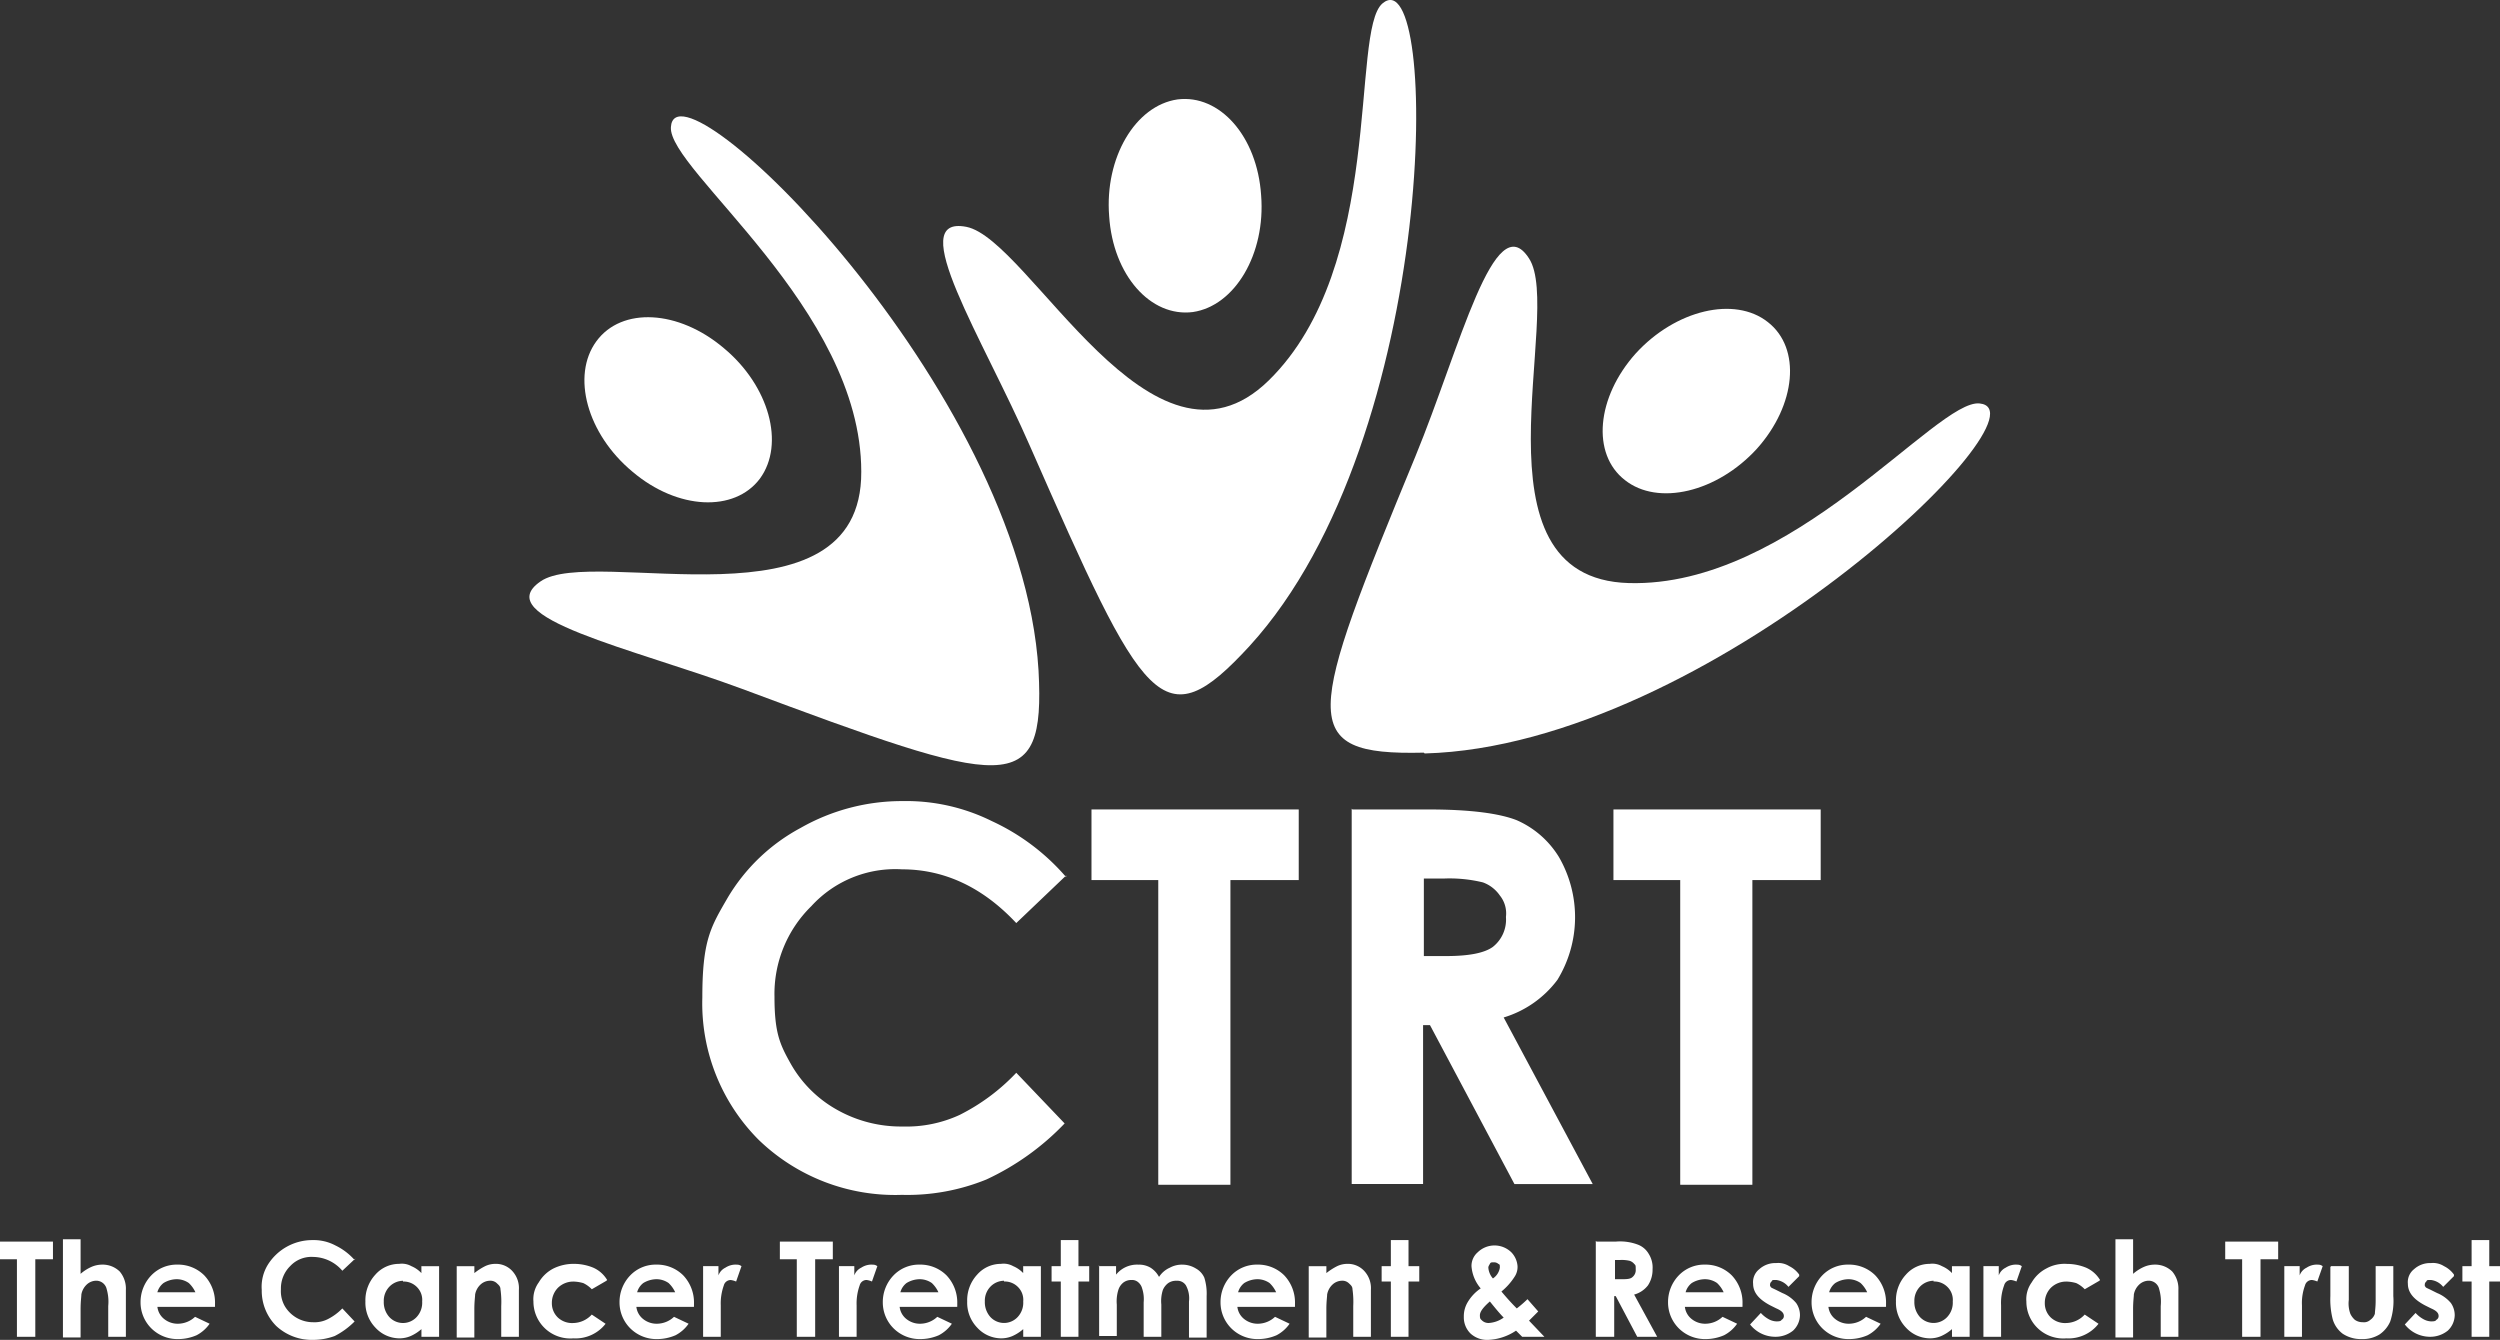 <svg xmlns="http://www.w3.org/2000/svg" width="236.299" height="126.642" viewBox="0 0 236.299 126.642">
  <rect x="0" y="0" width="236.299" height="126.642" fill="#333333" stroke="none"/>
  <g id="CTRT" transform="translate(-2.1 -2.345)">
    <g id="Group_1" data-name="Group 1" transform="translate(91.246 2.345)">
      <path id="Path_1" data-name="Path 1" d="M146.584,26.311c.363,5.586,3.918,9.577,7.908,9.069,3.99-.58,6.892-5.514,6.457-11.028-.363-5.586-3.918-9.577-7.908-9.069C149.05,15.864,146.148,20.8,146.584,26.311Z" transform="translate(-130.893 -5.885)" fill="#fff"/>
      <path id="Path_2" data-name="Path 2" d="M153.941,63.4c-8.271,9-9.939,5.732-20.75-18.863-4.426-10.157-11.971-21.91-6.022-20.75s17.557,25.32,28.585,14.51,7.69-33.011,10.738-35.623C171.933-1.968,172.006,43.594,153.941,63.4Z" transform="translate(-124.973 -2.345)" fill="#fff"/>
    </g>
    <g id="Group_2" data-name="Group 2" transform="translate(127.876 25.661)">
      <path id="Path_3" data-name="Path 3" d="M214.018,46.8c-3.7,4.135-4.208,9.5-1.016,11.971,3.12,2.467,8.706,1.161,12.479-2.975,3.7-4.135,4.208-9.5,1.016-11.971C223.377,41.362,217.791,42.668,214.018,46.8Z" transform="translate(-185.188 -36.706)" fill="#fff"/>
      <path id="Path_4" data-name="Path 4" d="M184.268,82.306c-12.189.29-11.028-3.192-.8-28,4.208-10.23,7.473-23.8,10.738-18.718,3.337,5.079-6.022,30.254,9.432,30.689S232.732,48.86,236.8,49.3c7.11.726-25.611,32.358-52.455,33.083Z" transform="translate(-175.462 -34.482)" fill="#fff"/>
    </g>
    <g id="Group_3" data-name="Group 3" transform="translate(52.135 13.343)">
      <path id="Path_5" data-name="Path 5" d="M82.781,58.275c4.281,3.628,9.649,3.845,12.044.653,2.394-3.265.871-8.779-3.41-12.334-4.281-3.628-9.649-3.918-12.044-.653S78.5,54.72,82.781,58.275Z" transform="translate(-73.034 -24.686)" fill="#fff"/>
      <path id="Path_6" data-name="Path 6" d="M119.192,69.883c.653,12.189-2.9,11.1-28,1.741-10.375-3.845-24.014-6.747-19.081-10.157,4.933-3.482,30.4,5.079,30.326-10.375,0-15.453-18.283-28.513-17.993-32.575C84.875,11.407,117.6,43.111,119.192,69.883Z" transform="translate(-71.065 -17.503)" fill="#fff"/>
    </g>
    <g id="Group_4" data-name="Group 4" transform="translate(68.484 78.056)">
      <path id="Path_7" data-name="Path 7" d="M127.989,113.737l-4.716,4.5c-3.192-3.41-6.82-5.079-10.81-5.079a10.738,10.738,0,0,0-8.561,3.482,11.6,11.6,0,0,0-3.482,8.561c0,3.41.508,4.5,1.524,6.312a11.4,11.4,0,0,0,4.353,4.353,12.3,12.3,0,0,0,6.239,1.6,12,12,0,0,0,5.369-1.088,19.176,19.176,0,0,0,5.369-3.99l4.571,4.788a24.439,24.439,0,0,1-7.4,5.3,19.824,19.824,0,0,1-7.981,1.451A18.546,18.546,0,0,1,98.9,138.7a18.262,18.262,0,0,1-5.3-13.422c0-5.441.8-6.675,2.394-9.432a17.777,17.777,0,0,1,6.892-6.6,19.366,19.366,0,0,1,9.649-2.539,18.217,18.217,0,0,1,8.416,1.886,20.721,20.721,0,0,1,7.037,5.3Z" transform="translate(-93.6 -106.7)" fill="#fff"/>
      <path id="Path_8" data-name="Path 8" d="M144.3,107.8h19.589v6.675h-6.457v28.8h-6.82v-28.8H144.3V107.8Z" transform="translate(-107.517 -107.002)" fill="#fff"/>
      <path id="Path_9" data-name="Path 9" d="M178.273,107.773h7.183c3.918,0,6.675.363,8.343,1.016a8.818,8.818,0,0,1,3.99,3.482,11.357,11.357,0,0,1-.145,11.608,9.923,9.923,0,0,1-5.079,3.555l8.416,15.744h-7.4L185.6,128.159h-.653v15.018H178.2V107.7Zm6.747,13.857h2.1c2.177,0,3.628-.29,4.426-.871a3.281,3.281,0,0,0,1.233-2.829,2.7,2.7,0,0,0-.58-2.031,3.306,3.306,0,0,0-1.6-1.233,13.305,13.305,0,0,0-3.7-.363H185.02v7.255Z" transform="translate(-116.822 -106.974)" fill="#fff"/>
      <path id="Path_10" data-name="Path 10" d="M212.3,107.8h19.589v6.675h-6.457v28.8h-6.82v-28.8H212.3V107.8Z" transform="translate(-126.182 -107.002)" fill="#fff"/>
    </g>
    <g id="Group_5" data-name="Group 5" transform="translate(2.1 119.483)">
      <path id="Path_11" data-name="Path 11" d="M2.1,164.1H7.106v1.669H5.437V173.1H3.7v-7.328H2.1V164.1Z" transform="translate(-2.1 -163.882)" fill="#fff"/>
      <path id="Path_12" data-name="Path 12" d="M10.3,163.8h1.669v3.265a4,4,0,0,1,1.016-.653A2.56,2.56,0,0,1,14,166.194a2.3,2.3,0,0,1,1.669.653,2.513,2.513,0,0,1,.58,1.741v4.426H14.581v-2.9a4.3,4.3,0,0,0-.145-1.6,1.014,1.014,0,0,0-1.016-.8,1.339,1.339,0,0,0-.871.363,1.688,1.688,0,0,0-.508.943c0,.218-.073.653-.073,1.378v2.684H10.3Z" transform="translate(-4.351 -163.8)" fill="#fff"/>
      <path id="Path_13" data-name="Path 13" d="M27.365,171.09H22a1.71,1.71,0,0,0,.653,1.161,2.026,2.026,0,0,0,1.306.435,2.38,2.38,0,0,0,1.6-.653l1.378.653a3.433,3.433,0,0,1-1.233,1.088,4.384,4.384,0,0,1-1.741.363,3.5,3.5,0,0,1-2.539-1.016,3.455,3.455,0,0,1-1.016-2.467,3.625,3.625,0,0,1,1.016-2.539,3.335,3.335,0,0,1,2.467-1.016,3.5,3.5,0,0,1,2.539,1.016,3.727,3.727,0,0,1,1.016,2.684v.29Zm-1.741-1.306a2.761,2.761,0,0,0-.653-.943,2.007,2.007,0,0,0-1.161-.363,2.446,2.446,0,0,0-1.233.363,1.658,1.658,0,0,0-.58.871h3.628Z" transform="translate(-7.123 -164.706)" fill="#fff"/>
      <path id="Path_14" data-name="Path 14" d="M45.051,165.641,43.818,166.8a3.684,3.684,0,0,0-2.757-1.306,2.737,2.737,0,0,0-2.177.871,2.953,2.953,0,0,0-.871,2.177,2.868,2.868,0,0,0,.363,1.6,3.111,3.111,0,0,0,2.684,1.524,2.762,2.762,0,0,0,1.378-.29,5.113,5.113,0,0,0,1.378-1.016l1.161,1.233a7.267,7.267,0,0,1-1.886,1.378,5.957,5.957,0,0,1-2.031.363,4.943,4.943,0,0,1-3.482-1.306,4.7,4.7,0,0,1-1.378-3.41,3.984,3.984,0,0,1,.58-2.394,4.964,4.964,0,0,1,4.208-2.322,4.382,4.382,0,0,1,2.177.508,5.728,5.728,0,0,1,1.814,1.378Z" transform="translate(-11.46 -163.827)" fill="#fff"/>
      <path id="Path_15" data-name="Path 15" d="M55,167.218h1.669v6.675H55v-.725a4,4,0,0,1-1.016.653,2.651,2.651,0,0,1-1.088.218,3.092,3.092,0,0,1-2.249-1.016,3.391,3.391,0,0,1-.943-2.467,3.563,3.563,0,0,1,.943-2.539A2.975,2.975,0,0,1,52.892,167a1.844,1.844,0,0,1,1.161.218,2.761,2.761,0,0,1,.943.653v-.726ZM53.255,168.6a1.817,1.817,0,0,0-1.306.58,1.915,1.915,0,0,0-.508,1.378,2.091,2.091,0,0,0,.508,1.451,1.759,1.759,0,0,0,2.612,0,1.976,1.976,0,0,0,.508-1.451,1.707,1.707,0,0,0-.508-1.378,1.748,1.748,0,0,0-1.306-.508Z" transform="translate(-15.166 -164.678)" fill="#fff"/>
      <path id="Path_16" data-name="Path 16" d="M61.6,167.218h1.669v.653a5.838,5.838,0,0,1,1.016-.653,2.234,2.234,0,0,1,.943-.218,2.1,2.1,0,0,1,1.669.725,2.389,2.389,0,0,1,.58,1.741v4.426H65.808v-2.9a8.429,8.429,0,0,0-.073-1.6c0-.29-.218-.435-.363-.58a.887.887,0,0,0-.653-.218,1.339,1.339,0,0,0-.871.363,1.688,1.688,0,0,0-.508.943c0,.218-.073.653-.073,1.378v2.684H61.6V167.29Z" transform="translate(-18.432 -164.678)" fill="#fff"/>
      <path id="Path_17" data-name="Path 17" d="M78.492,168.6l-1.378.8a2.777,2.777,0,0,0-.8-.58,3.641,3.641,0,0,0-.871-.145,2.078,2.078,0,0,0-1.524.58,2.026,2.026,0,0,0-.58,1.451,1.858,1.858,0,0,0,.58,1.378,1.976,1.976,0,0,0,1.451.508,2.438,2.438,0,0,0,1.741-.8l1.306.871a3.6,3.6,0,0,1-3.047,1.378,3.488,3.488,0,0,1-3.773-3.482,2.7,2.7,0,0,1,.508-1.814,3.426,3.426,0,0,1,1.378-1.306A4.32,4.32,0,0,1,75.445,167a4.753,4.753,0,0,1,1.814.363,2.882,2.882,0,0,1,1.306,1.161Z" transform="translate(-21.177 -164.678)" fill="#fff"/>
      <path id="Path_18" data-name="Path 18" d="M89.765,171.09H84.4a1.71,1.71,0,0,0,.653,1.161,2.026,2.026,0,0,0,1.306.435,2.38,2.38,0,0,0,1.6-.653l1.378.653a3.433,3.433,0,0,1-1.233,1.088,4.384,4.384,0,0,1-1.741.363,3.5,3.5,0,0,1-2.539-1.016,3.455,3.455,0,0,1-1.016-2.467,3.625,3.625,0,0,1,1.016-2.539,3.335,3.335,0,0,1,2.467-1.016,3.5,3.5,0,0,1,2.539,1.016,3.727,3.727,0,0,1,1.016,2.684v.29ZM88.1,169.784a2.761,2.761,0,0,0-.653-.943,2.007,2.007,0,0,0-1.161-.363,2.446,2.446,0,0,0-1.233.363,1.658,1.658,0,0,0-.58.871H88.1Z" transform="translate(-24.251 -164.706)" fill="#fff"/>
      <path id="Path_19" data-name="Path 19" d="M93.7,167.245h1.451v.871a1.3,1.3,0,0,1,.653-.726,1.778,1.778,0,0,1,.871-.29c.363,0,.435,0,.653.145L96.82,168.7a1.846,1.846,0,0,0-.508-.145.673.673,0,0,0-.653.508,5.042,5.042,0,0,0-.29,1.886v2.975H93.7Z" transform="translate(-27.243 -164.706)" fill="#fff"/>
      <path id="Path_20" data-name="Path 20" d="M103.7,164.1h5.006v1.669h-1.669V173.1H105.3v-7.328h-1.6Z" transform="translate(-29.988 -163.882)" fill="#fff"/>
      <path id="Path_21" data-name="Path 21" d="M111.4,167.245h1.451v.871a1.3,1.3,0,0,1,.653-.726,1.778,1.778,0,0,1,.871-.29c.363,0,.435,0,.653.145l-.508,1.451a1.846,1.846,0,0,0-.508-.145.673.673,0,0,0-.653.508,5.042,5.042,0,0,0-.29,1.886v2.975H111.4Z" transform="translate(-32.102 -164.706)" fill="#fff"/>
      <path id="Path_22" data-name="Path 22" d="M124.065,171.09H118.7a1.71,1.71,0,0,0,.653,1.161,2.026,2.026,0,0,0,1.306.435,2.38,2.38,0,0,0,1.6-.653l1.378.653a3.433,3.433,0,0,1-1.233,1.088,4.384,4.384,0,0,1-1.741.363,3.5,3.5,0,0,1-2.539-1.016,3.455,3.455,0,0,1-1.016-2.467,3.625,3.625,0,0,1,1.016-2.539,3.335,3.335,0,0,1,2.467-1.016,3.5,3.5,0,0,1,2.539,1.016,3.727,3.727,0,0,1,1.016,2.684v.29Zm-1.669-1.306a2.761,2.761,0,0,0-.653-.943,2.007,2.007,0,0,0-1.161-.363,2.446,2.446,0,0,0-1.233.363,1.658,1.658,0,0,0-.58.871H122.4Z" transform="translate(-33.666 -164.706)" fill="#fff"/>
      <path id="Path_23" data-name="Path 23" d="M133.4,167.218h1.669v6.675H133.4v-.725a4,4,0,0,1-1.016.653,2.651,2.651,0,0,1-1.088.218,3.092,3.092,0,0,1-2.249-1.016,3.391,3.391,0,0,1-.943-2.467,3.563,3.563,0,0,1,.943-2.539A2.975,2.975,0,0,1,131.292,167a1.844,1.844,0,0,1,1.161.218,2.761,2.761,0,0,1,.943.653v-.726Zm-1.814,1.378a1.817,1.817,0,0,0-1.306.58,1.915,1.915,0,0,0-.508,1.378,2.091,2.091,0,0,0,.508,1.451,1.759,1.759,0,0,0,2.612,0,1.976,1.976,0,0,0,.508-1.451,1.707,1.707,0,0,0-.508-1.378,1.748,1.748,0,0,0-1.306-.508Z" transform="translate(-36.685 -164.678)" fill="#fff"/>
      <path id="Path_24" data-name="Path 24" d="M139.971,163.9h1.669v2.467h1.016v1.451h-1.016v5.224h-1.669v-5.224H139.1v-1.451h.871Z" transform="translate(-39.705 -163.827)" fill="#fff"/>
      <path id="Path_25" data-name="Path 25" d="M145.2,167.245h1.669v.8a2.544,2.544,0,0,1,2.1-.943,2.129,2.129,0,0,1,1.161.29,2.307,2.307,0,0,1,.8.871,2.345,2.345,0,0,1,1.016-.871,2.385,2.385,0,0,1,1.233-.29,2.446,2.446,0,0,1,1.233.363,1.846,1.846,0,0,1,.8.871,5.062,5.062,0,0,1,.218,1.741v3.918h-1.669v-3.41a2.533,2.533,0,0,0-.29-1.524.95.95,0,0,0-.871-.435,1.3,1.3,0,0,0-.8.218,1.58,1.58,0,0,0-.508.653,3.427,3.427,0,0,0-.145,1.378v3.047h-1.669v-3.265a3.221,3.221,0,0,0-.145-1.306,1.145,1.145,0,0,0-.363-.58.887.887,0,0,0-.653-.218,1.226,1.226,0,0,0-.726.218,1.435,1.435,0,0,0-.508.725,3.62,3.62,0,0,0-.145,1.378v2.975h-1.669v-6.675Z" transform="translate(-41.379 -164.706)" fill="#fff"/>
      <path id="Path_26" data-name="Path 26" d="M168.065,171.09H162.7a1.71,1.71,0,0,0,.653,1.161,2.026,2.026,0,0,0,1.306.435,2.38,2.38,0,0,0,1.6-.653l1.378.653a3.433,3.433,0,0,1-1.233,1.088,4.384,4.384,0,0,1-1.741.363,3.5,3.5,0,0,1-2.539-1.016,3.455,3.455,0,0,1-1.016-2.467,3.626,3.626,0,0,1,1.016-2.539,3.335,3.335,0,0,1,2.467-1.016,3.5,3.5,0,0,1,2.539,1.016,3.727,3.727,0,0,1,1.016,2.684v.29Zm-1.669-1.306a2.76,2.76,0,0,0-.653-.943,2.007,2.007,0,0,0-1.161-.363,2.446,2.446,0,0,0-1.233.363,1.658,1.658,0,0,0-.58.871H166.4Z" transform="translate(-45.744 -164.706)" fill="#fff"/>
      <path id="Path_27" data-name="Path 27" d="M172.6,167.218h1.669v.653a5.838,5.838,0,0,1,1.016-.653,2.234,2.234,0,0,1,.943-.218,2.1,2.1,0,0,1,1.669.725,2.389,2.389,0,0,1,.58,1.741v4.426h-1.669v-2.9a8.428,8.428,0,0,0-.073-1.6c0-.29-.218-.435-.363-.58a.887.887,0,0,0-.653-.218,1.339,1.339,0,0,0-.871.363,1.688,1.688,0,0,0-.508.943c0,.218-.073.653-.073,1.378v2.684H172.6V167.29Z" transform="translate(-48.9 -164.678)" fill="#fff"/>
      <path id="Path_28" data-name="Path 28" d="M182.971,163.9h1.669v2.467h1.016v1.451h-1.016v5.224h-1.669v-5.224H182.1v-1.451h.871Z" transform="translate(-51.508 -163.827)" fill="#fff"/>
      <path id="Path_29" data-name="Path 29" d="M198.822,169.679l1.016,1.161-.435.435-.435.435,1.451,1.524h-2.1l-.58-.58a5.064,5.064,0,0,1-2.612.871,2.321,2.321,0,0,1-1.669-.58,2.133,2.133,0,0,1-.653-1.6,2.581,2.581,0,0,1,.363-1.378,4.085,4.085,0,0,1,1.233-1.306,3.638,3.638,0,0,1-.871-2.1,1.7,1.7,0,0,1,.58-1.306,2.277,2.277,0,0,1,3.192,0,2.1,2.1,0,0,1,.58,1.306,1.666,1.666,0,0,1-.29,1.016,5.892,5.892,0,0,1-1.233,1.378c.726.871,1.233,1.378,1.451,1.6A11.148,11.148,0,0,0,198.822,169.679Zm-2.249,1.741q-.435-.435-1.306-1.524c-.58.508-.943.943-.943,1.306s.073.363.218.508a.887.887,0,0,0,.653.218A2.689,2.689,0,0,0,196.573,171.42Zm-1.016-3.7a1.5,1.5,0,0,0,.653-1.016c0-.29,0-.29-.145-.363a.613.613,0,0,0-.435-.145c-.218,0-.29,0-.363.145s-.145.218-.145.363A1.729,1.729,0,0,0,195.557,167.72Z" transform="translate(-54.445 -164.02)" fill="#fff"/>
      <path id="Path_30" data-name="Path 30" d="M210.073,164.073h1.814a4.762,4.762,0,0,1,2.1.29,2,2,0,0,1,1.016.871,2.411,2.411,0,0,1,.363,1.451,2.682,2.682,0,0,1-.435,1.524,2.457,2.457,0,0,1-1.306.871l2.177,3.99h-1.886l-2.031-3.845h-.145v3.845H210V164Zm1.741,3.555h.508c.58,0,.943,0,1.161-.218a.841.841,0,0,0,.29-.725c0-.363,0-.363-.145-.508a.925.925,0,0,0-.435-.29,3.274,3.274,0,0,0-.943-.073h-.435v1.814Z" transform="translate(-59.166 -163.855)" fill="#fff"/>
      <path id="Path_31" data-name="Path 31" d="M226.365,171.09H221a1.71,1.71,0,0,0,.653,1.161,2.025,2.025,0,0,0,1.306.435,2.38,2.38,0,0,0,1.6-.653l1.379.653a3.432,3.432,0,0,1-1.233,1.088,4.384,4.384,0,0,1-1.741.363,3.5,3.5,0,0,1-2.539-1.016,3.455,3.455,0,0,1-1.016-2.467,3.625,3.625,0,0,1,1.016-2.539,3.335,3.335,0,0,1,2.467-1.016,3.5,3.5,0,0,1,2.539,1.016,3.727,3.727,0,0,1,1.016,2.684v.29Zm-1.669-1.306a2.761,2.761,0,0,0-.653-.943,2.007,2.007,0,0,0-1.161-.363,2.445,2.445,0,0,0-1.233.363,1.658,1.658,0,0,0-.58.871H224.7Z" transform="translate(-61.746 -164.706)" fill="#fff"/>
      <path id="Path_32" data-name="Path 32" d="M234.743,168.133l-1.016,1.016a1.745,1.745,0,0,0-1.161-.653c-.363,0-.363,0-.435.145a.377.377,0,0,0-.145.29c0,.145,0,.145.073.218,0,.073.218.145.508.29l.58.29a3.353,3.353,0,0,1,1.306.943,2.007,2.007,0,0,1,.363,1.161,2.052,2.052,0,0,1-.653,1.451,2.647,2.647,0,0,1-1.741.58A3.019,3.019,0,0,1,230.1,172.7l1.016-1.088a2.84,2.84,0,0,0,.725.58,1.622,1.622,0,0,0,.726.218c.218,0,.435,0,.508-.145a.4.4,0,0,0,.218-.363c0-.29-.218-.508-.726-.725l-.58-.29c-1.088-.58-1.6-1.233-1.6-2.031a1.554,1.554,0,0,1,.58-1.378,2.259,2.259,0,0,1,1.6-.58,1.94,1.94,0,0,1,1.233.29,2.526,2.526,0,0,1,.943.8Z" transform="translate(-64.683 -164.651)" fill="#fff"/>
      <path id="Path_33" data-name="Path 33" d="M245.065,171.09H239.7a1.711,1.711,0,0,0,.653,1.161,2.026,2.026,0,0,0,1.306.435,2.38,2.38,0,0,0,1.6-.653l1.378.653a3.433,3.433,0,0,1-1.233,1.088,4.384,4.384,0,0,1-1.741.363,3.5,3.5,0,0,1-2.539-1.016,3.455,3.455,0,0,1-1.016-2.467,3.625,3.625,0,0,1,1.016-2.539,3.335,3.335,0,0,1,2.467-1.016,3.5,3.5,0,0,1,2.539,1.016,3.727,3.727,0,0,1,1.016,2.684v.29Zm-1.669-1.306a2.761,2.761,0,0,0-.653-.943,2.007,2.007,0,0,0-1.161-.363,2.446,2.446,0,0,0-1.233.363,1.658,1.658,0,0,0-.58.871H243.4Z" transform="translate(-66.879 -164.706)" fill="#fff"/>
      <path id="Path_34" data-name="Path 34" d="M254.4,167.218h1.669v6.675H254.4v-.725a4,4,0,0,1-1.016.653,2.651,2.651,0,0,1-1.088.218,3.092,3.092,0,0,1-2.249-1.016,3.391,3.391,0,0,1-.943-2.467,3.563,3.563,0,0,1,.943-2.539A2.975,2.975,0,0,1,252.292,167a1.844,1.844,0,0,1,1.161.218,2.761,2.761,0,0,1,.943.653v-.726Zm-1.741,1.378a1.817,1.817,0,0,0-1.306.58,1.915,1.915,0,0,0-.508,1.378,2.091,2.091,0,0,0,.508,1.451,1.759,1.759,0,0,0,2.612,0,1.976,1.976,0,0,0,.508-1.451,1.707,1.707,0,0,0-.508-1.378,1.748,1.748,0,0,0-1.306-.508Z" transform="translate(-69.899 -164.678)" fill="#fff"/>
      <path id="Path_35" data-name="Path 35" d="M260.5,167.245h1.451v.871a1.3,1.3,0,0,1,.653-.726,1.777,1.777,0,0,1,.871-.29c.363,0,.435,0,.653.145l-.508,1.451a1.846,1.846,0,0,0-.508-.145.673.673,0,0,0-.653.508,4.753,4.753,0,0,0-.29,1.886v2.975H260.5Z" transform="translate(-73.028 -164.706)" fill="#fff"/>
      <path id="Path_36" data-name="Path 36" d="M272.992,168.6l-1.378.8a2.777,2.777,0,0,0-.8-.58,3.641,3.641,0,0,0-.871-.145,2.078,2.078,0,0,0-1.524.58,2.026,2.026,0,0,0-.58,1.451,1.858,1.858,0,0,0,.58,1.378,1.976,1.976,0,0,0,1.451.508,2.438,2.438,0,0,0,1.741-.8l1.306.871a3.6,3.6,0,0,1-3.047,1.378,3.488,3.488,0,0,1-3.773-3.482,2.7,2.7,0,0,1,.508-1.814,3.426,3.426,0,0,1,1.378-1.306,3.551,3.551,0,0,1,1.959-.435,4.753,4.753,0,0,1,1.814.363,2.883,2.883,0,0,1,1.306,1.161Z" transform="translate(-74.565 -164.678)" fill="#fff"/>
      <path id="Path_37" data-name="Path 37" d="M277.7,163.8h1.669v3.265a4,4,0,0,1,1.016-.653,2.56,2.56,0,0,1,1.016-.218,2.3,2.3,0,0,1,1.669.653,2.513,2.513,0,0,1,.58,1.741v4.426H281.98v-2.9a4.3,4.3,0,0,0-.145-1.6,1.014,1.014,0,0,0-1.016-.8,1.339,1.339,0,0,0-.871.363,1.688,1.688,0,0,0-.508.943c0,.218-.073.653-.073,1.378v2.684H277.7V163.8Z" transform="translate(-77.749 -163.8)" fill="#fff"/>
      <path id="Path_38" data-name="Path 38" d="M292,164.1h5.006v1.669h-1.669V173.1H293.6v-7.328H292Z" transform="translate(-81.674 -163.882)" fill="#fff"/>
      <path id="Path_39" data-name="Path 39" d="M299.7,167.245h1.451v.871a1.3,1.3,0,0,1,.653-.726,1.777,1.777,0,0,1,.871-.29c.363,0,.435,0,.653.145l-.508,1.451a1.846,1.846,0,0,0-.508-.145.673.673,0,0,0-.653.508,4.754,4.754,0,0,0-.29,1.886v2.975H299.7Z" transform="translate(-83.788 -164.706)" fill="#fff"/>
      <path id="Path_40" data-name="Path 40" d="M305.773,167.3h1.669v3.192a2.864,2.864,0,0,0,.145,1.306,1.746,1.746,0,0,0,.435.58,1.226,1.226,0,0,0,.725.218.877.877,0,0,0,.726-.218,1.128,1.128,0,0,0,.435-.58c0-.218.073-.58.073-1.233V167.3h1.669v2.829a6.155,6.155,0,0,1-.29,2.394,2.834,2.834,0,0,1-1.016,1.233,3.005,3.005,0,0,1-1.669.435,3.117,3.117,0,0,1-1.814-.508,2.634,2.634,0,0,1-.943-1.378,7.638,7.638,0,0,1-.218-2.177v-2.757Z" transform="translate(-85.435 -164.761)" fill="#fff"/>
      <path id="Path_41" data-name="Path 41" d="M320.043,168.133l-1.016,1.016a1.746,1.746,0,0,0-1.161-.653c-.363,0-.363,0-.435.145a.377.377,0,0,0-.145.29c0,.145,0,.145.073.218,0,.073.218.145.508.29l.58.29a3.352,3.352,0,0,1,1.306.943,2.007,2.007,0,0,1,.363,1.161,2.052,2.052,0,0,1-.653,1.451,2.647,2.647,0,0,1-1.741.58A3.019,3.019,0,0,1,315.4,172.7l1.016-1.088a2.839,2.839,0,0,0,.726.58,1.622,1.622,0,0,0,.726.218c.218,0,.435,0,.508-.145a.4.4,0,0,0,.218-.363c0-.29-.218-.508-.725-.725l-.58-.29c-1.088-.58-1.6-1.233-1.6-2.031a1.554,1.554,0,0,1,.58-1.378,2.259,2.259,0,0,1,1.6-.58,1.94,1.94,0,0,1,1.233.29,2.526,2.526,0,0,1,.943.8Z" transform="translate(-88.097 -164.651)" fill="#fff"/>
      <path id="Path_42" data-name="Path 42" d="M323.771,163.9h1.669v2.467h1.016v1.451h-1.016v5.224h-1.669v-5.224H322.9v-1.451h.871Z" transform="translate(-90.156 -163.827)" fill="#fff"/>
    </g>
  </g>
</svg>
